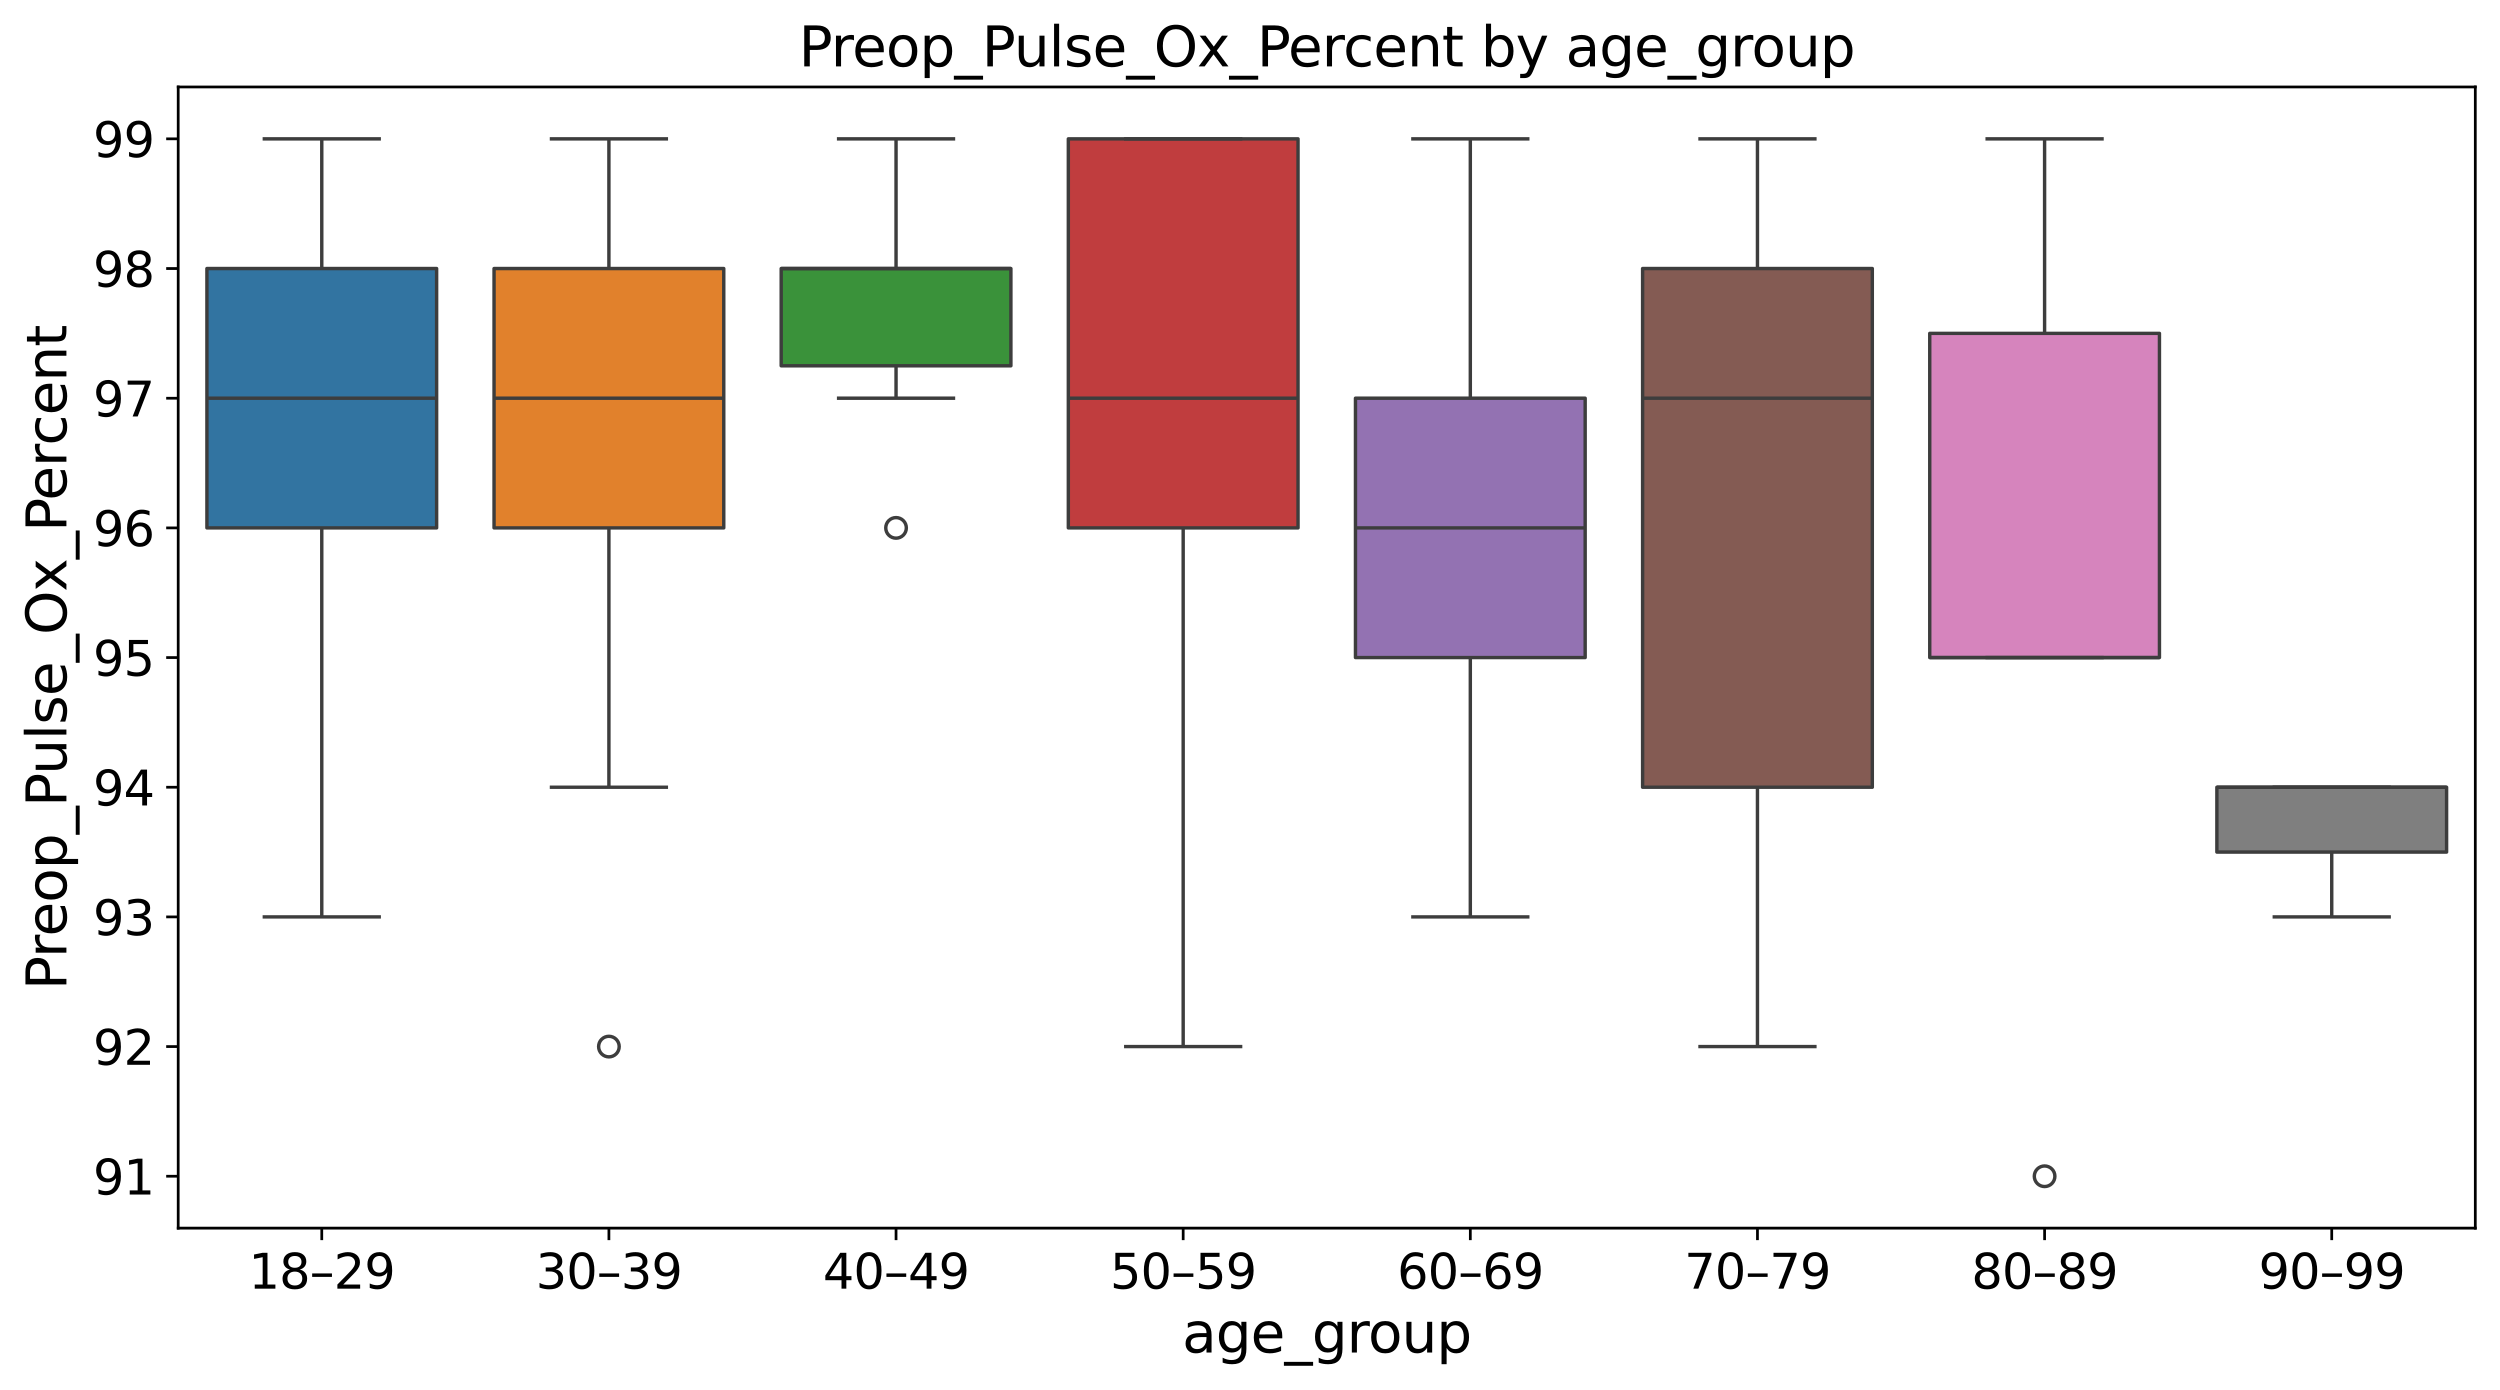 <?xml version="1.0" encoding="utf-8" standalone="no"?>
<!DOCTYPE svg PUBLIC "-//W3C//DTD SVG 1.1//EN"
  "http://www.w3.org/Graphics/SVG/1.1/DTD/svg11.dtd">
<svg xmlns:xlink="http://www.w3.org/1999/xlink" width="728.745pt" height="405.232pt" viewBox="0 0 728.745 405.232" xmlns="http://www.w3.org/2000/svg" version="1.1">
 <defs>
  <style type="text/css">*{stroke-linejoin: round; stroke-linecap: butt}</style>
 </defs>
 <g id="figure_1">
  <g id="patch_1">
   <path d="M 0 405.232 
L 728.745 405.232 
L 728.745 0 
L 0 0 
z
" style="fill: #ffffff"/>
  </g>
  <g id="axes_1">
   <g id="patch_2">
    <path d="M 51.945 357.998 
L 721.545 357.998 
L 721.545 25.358 
L 51.945 25.358 
z
" style="fill: #ffffff"/>
   </g>
   <g id="matplotlib.axis_1">
    <g id="xtick_1">
     <g id="line2d_1">
      <defs>
       <path id="m248eba9c3e" d="M 0 0 
L 0 3.5 
" style="stroke: #000000; stroke-width: 0.8"/>
      </defs>
      <g>
       <use xlink:href="#m248eba9c3e" x="93.795" y="357.998" style="stroke: #000000; stroke-width: 0.8"/>
      </g>
     </g>
     <g id="text_1">
      <!-- 18–29 -->
      <g transform="translate(72.48 375.635) scale(0.14 -0.14)">
       <defs>
        <path id="DejaVuSans-31" d="M 794 531 
L 1825 531 
L 1825 4091 
L 703 3866 
L 703 4441 
L 1819 4666 
L 2450 4666 
L 2450 531 
L 3481 531 
L 3481 0 
L 794 0 
L 794 531 
z
" transform="scale(0.016)"/>
        <path id="DejaVuSans-38" d="M 2034 2216 
Q 1584 2216 1326 1975 
Q 1069 1734 1069 1313 
Q 1069 891 1326 650 
Q 1584 409 2034 409 
Q 2484 409 2743 651 
Q 3003 894 3003 1313 
Q 3003 1734 2745 1975 
Q 2488 2216 2034 2216 
z
M 1403 2484 
Q 997 2584 770 2862 
Q 544 3141 544 3541 
Q 544 4100 942 4425 
Q 1341 4750 2034 4750 
Q 2731 4750 3128 4425 
Q 3525 4100 3525 3541 
Q 3525 3141 3298 2862 
Q 3072 2584 2669 2484 
Q 3125 2378 3379 2068 
Q 3634 1759 3634 1313 
Q 3634 634 3220 271 
Q 2806 -91 2034 -91 
Q 1263 -91 848 271 
Q 434 634 434 1313 
Q 434 1759 690 2068 
Q 947 2378 1403 2484 
z
M 1172 3481 
Q 1172 3119 1398 2916 
Q 1625 2713 2034 2713 
Q 2441 2713 2670 2916 
Q 2900 3119 2900 3481 
Q 2900 3844 2670 4047 
Q 2441 4250 2034 4250 
Q 1625 4250 1398 4047 
Q 1172 3844 1172 3481 
z
" transform="scale(0.016)"/>
        <path id="DejaVuSans-2013" d="M 313 1978 
L 2888 1978 
L 2888 1528 
L 313 1528 
L 313 1978 
z
" transform="scale(0.016)"/>
        <path id="DejaVuSans-32" d="M 1228 531 
L 3431 531 
L 3431 0 
L 469 0 
L 469 531 
Q 828 903 1448 1529 
Q 2069 2156 2228 2338 
Q 2531 2678 2651 2914 
Q 2772 3150 2772 3378 
Q 2772 3750 2511 3984 
Q 2250 4219 1831 4219 
Q 1534 4219 1204 4116 
Q 875 4013 500 3803 
L 500 4441 
Q 881 4594 1212 4672 
Q 1544 4750 1819 4750 
Q 2544 4750 2975 4387 
Q 3406 4025 3406 3419 
Q 3406 3131 3298 2873 
Q 3191 2616 2906 2266 
Q 2828 2175 2409 1742 
Q 1991 1309 1228 531 
z
" transform="scale(0.016)"/>
        <path id="DejaVuSans-39" d="M 703 97 
L 703 672 
Q 941 559 1184 500 
Q 1428 441 1663 441 
Q 2288 441 2617 861 
Q 2947 1281 2994 2138 
Q 2813 1869 2534 1725 
Q 2256 1581 1919 1581 
Q 1219 1581 811 2004 
Q 403 2428 403 3163 
Q 403 3881 828 4315 
Q 1253 4750 1959 4750 
Q 2769 4750 3195 4129 
Q 3622 3509 3622 2328 
Q 3622 1225 3098 567 
Q 2575 -91 1691 -91 
Q 1453 -91 1209 -44 
Q 966 3 703 97 
z
M 1959 2075 
Q 2384 2075 2632 2365 
Q 2881 2656 2881 3163 
Q 2881 3666 2632 3958 
Q 2384 4250 1959 4250 
Q 1534 4250 1286 3958 
Q 1038 3666 1038 3163 
Q 1038 2656 1286 2365 
Q 1534 2075 1959 2075 
z
" transform="scale(0.016)"/>
       </defs>
       <use xlink:href="#DejaVuSans-31"/>
       <use xlink:href="#DejaVuSans-38" x="63.623"/>
       <use xlink:href="#DejaVuSans-2013" x="127.246"/>
       <use xlink:href="#DejaVuSans-32" x="177.246"/>
       <use xlink:href="#DejaVuSans-39" x="240.869"/>
      </g>
     </g>
    </g>
    <g id="xtick_2">
     <g id="line2d_2">
      <g>
       <use xlink:href="#m248eba9c3e" x="177.495" y="357.998" style="stroke: #000000; stroke-width: 0.8"/>
      </g>
     </g>
     <g id="text_2">
      <!-- 30–39 -->
      <g transform="translate(156.18 375.635) scale(0.14 -0.14)">
       <defs>
        <path id="DejaVuSans-33" d="M 2597 2516 
Q 3050 2419 3304 2112 
Q 3559 1806 3559 1356 
Q 3559 666 3084 287 
Q 2609 -91 1734 -91 
Q 1441 -91 1130 -33 
Q 819 25 488 141 
L 488 750 
Q 750 597 1062 519 
Q 1375 441 1716 441 
Q 2309 441 2620 675 
Q 2931 909 2931 1356 
Q 2931 1769 2642 2001 
Q 2353 2234 1838 2234 
L 1294 2234 
L 1294 2753 
L 1863 2753 
Q 2328 2753 2575 2939 
Q 2822 3125 2822 3475 
Q 2822 3834 2567 4026 
Q 2313 4219 1838 4219 
Q 1578 4219 1281 4162 
Q 984 4106 628 3988 
L 628 4550 
Q 988 4650 1302 4700 
Q 1616 4750 1894 4750 
Q 2613 4750 3031 4423 
Q 3450 4097 3450 3541 
Q 3450 3153 3228 2886 
Q 3006 2619 2597 2516 
z
" transform="scale(0.016)"/>
        <path id="DejaVuSans-30" d="M 2034 4250 
Q 1547 4250 1301 3770 
Q 1056 3291 1056 2328 
Q 1056 1369 1301 889 
Q 1547 409 2034 409 
Q 2525 409 2770 889 
Q 3016 1369 3016 2328 
Q 3016 3291 2770 3770 
Q 2525 4250 2034 4250 
z
M 2034 4750 
Q 2819 4750 3233 4129 
Q 3647 3509 3647 2328 
Q 3647 1150 3233 529 
Q 2819 -91 2034 -91 
Q 1250 -91 836 529 
Q 422 1150 422 2328 
Q 422 3509 836 4129 
Q 1250 4750 2034 4750 
z
" transform="scale(0.016)"/>
       </defs>
       <use xlink:href="#DejaVuSans-33"/>
       <use xlink:href="#DejaVuSans-30" x="63.623"/>
       <use xlink:href="#DejaVuSans-2013" x="127.246"/>
       <use xlink:href="#DejaVuSans-33" x="177.246"/>
       <use xlink:href="#DejaVuSans-39" x="240.869"/>
      </g>
     </g>
    </g>
    <g id="xtick_3">
     <g id="line2d_3">
      <g>
       <use xlink:href="#m248eba9c3e" x="261.195" y="357.998" style="stroke: #000000; stroke-width: 0.8"/>
      </g>
     </g>
     <g id="text_3">
      <!-- 40–49 -->
      <g transform="translate(239.88 375.635) scale(0.14 -0.14)">
       <defs>
        <path id="DejaVuSans-34" d="M 2419 4116 
L 825 1625 
L 2419 1625 
L 2419 4116 
z
M 2253 4666 
L 3047 4666 
L 3047 1625 
L 3713 1625 
L 3713 1100 
L 3047 1100 
L 3047 0 
L 2419 0 
L 2419 1100 
L 313 1100 
L 313 1709 
L 2253 4666 
z
" transform="scale(0.016)"/>
       </defs>
       <use xlink:href="#DejaVuSans-34"/>
       <use xlink:href="#DejaVuSans-30" x="63.623"/>
       <use xlink:href="#DejaVuSans-2013" x="127.246"/>
       <use xlink:href="#DejaVuSans-34" x="177.246"/>
       <use xlink:href="#DejaVuSans-39" x="240.869"/>
      </g>
     </g>
    </g>
    <g id="xtick_4">
     <g id="line2d_4">
      <g>
       <use xlink:href="#m248eba9c3e" x="344.895" y="357.998" style="stroke: #000000; stroke-width: 0.8"/>
      </g>
     </g>
     <g id="text_4">
      <!-- 50–59 -->
      <g transform="translate(323.58 375.635) scale(0.14 -0.14)">
       <defs>
        <path id="DejaVuSans-35" d="M 691 4666 
L 3169 4666 
L 3169 4134 
L 1269 4134 
L 1269 2991 
Q 1406 3038 1543 3061 
Q 1681 3084 1819 3084 
Q 2600 3084 3056 2656 
Q 3513 2228 3513 1497 
Q 3513 744 3044 326 
Q 2575 -91 1722 -91 
Q 1428 -91 1123 -41 
Q 819 9 494 109 
L 494 744 
Q 775 591 1075 516 
Q 1375 441 1709 441 
Q 2250 441 2565 725 
Q 2881 1009 2881 1497 
Q 2881 1984 2565 2268 
Q 2250 2553 1709 2553 
Q 1456 2553 1204 2497 
Q 953 2441 691 2322 
L 691 4666 
z
" transform="scale(0.016)"/>
       </defs>
       <use xlink:href="#DejaVuSans-35"/>
       <use xlink:href="#DejaVuSans-30" x="63.623"/>
       <use xlink:href="#DejaVuSans-2013" x="127.246"/>
       <use xlink:href="#DejaVuSans-35" x="177.246"/>
       <use xlink:href="#DejaVuSans-39" x="240.869"/>
      </g>
     </g>
    </g>
    <g id="xtick_5">
     <g id="line2d_5">
      <g>
       <use xlink:href="#m248eba9c3e" x="428.595" y="357.998" style="stroke: #000000; stroke-width: 0.8"/>
      </g>
     </g>
     <g id="text_5">
      <!-- 60–69 -->
      <g transform="translate(407.28 375.635) scale(0.14 -0.14)">
       <defs>
        <path id="DejaVuSans-36" d="M 2113 2584 
Q 1688 2584 1439 2293 
Q 1191 2003 1191 1497 
Q 1191 994 1439 701 
Q 1688 409 2113 409 
Q 2538 409 2786 701 
Q 3034 994 3034 1497 
Q 3034 2003 2786 2293 
Q 2538 2584 2113 2584 
z
M 3366 4563 
L 3366 3988 
Q 3128 4100 2886 4159 
Q 2644 4219 2406 4219 
Q 1781 4219 1451 3797 
Q 1122 3375 1075 2522 
Q 1259 2794 1537 2939 
Q 1816 3084 2150 3084 
Q 2853 3084 3261 2657 
Q 3669 2231 3669 1497 
Q 3669 778 3244 343 
Q 2819 -91 2113 -91 
Q 1303 -91 875 529 
Q 447 1150 447 2328 
Q 447 3434 972 4092 
Q 1497 4750 2381 4750 
Q 2619 4750 2861 4703 
Q 3103 4656 3366 4563 
z
" transform="scale(0.016)"/>
       </defs>
       <use xlink:href="#DejaVuSans-36"/>
       <use xlink:href="#DejaVuSans-30" x="63.623"/>
       <use xlink:href="#DejaVuSans-2013" x="127.246"/>
       <use xlink:href="#DejaVuSans-36" x="177.246"/>
       <use xlink:href="#DejaVuSans-39" x="240.869"/>
      </g>
     </g>
    </g>
    <g id="xtick_6">
     <g id="line2d_6">
      <g>
       <use xlink:href="#m248eba9c3e" x="512.295" y="357.998" style="stroke: #000000; stroke-width: 0.8"/>
      </g>
     </g>
     <g id="text_6">
      <!-- 70–79 -->
      <g transform="translate(490.98 375.635) scale(0.14 -0.14)">
       <defs>
        <path id="DejaVuSans-37" d="M 525 4666 
L 3525 4666 
L 3525 4397 
L 1831 0 
L 1172 0 
L 2766 4134 
L 525 4134 
L 525 4666 
z
" transform="scale(0.016)"/>
       </defs>
       <use xlink:href="#DejaVuSans-37"/>
       <use xlink:href="#DejaVuSans-30" x="63.623"/>
       <use xlink:href="#DejaVuSans-2013" x="127.246"/>
       <use xlink:href="#DejaVuSans-37" x="177.246"/>
       <use xlink:href="#DejaVuSans-39" x="240.869"/>
      </g>
     </g>
    </g>
    <g id="xtick_7">
     <g id="line2d_7">
      <g>
       <use xlink:href="#m248eba9c3e" x="595.995" y="357.998" style="stroke: #000000; stroke-width: 0.8"/>
      </g>
     </g>
     <g id="text_7">
      <!-- 80–89 -->
      <g transform="translate(574.68 375.635) scale(0.14 -0.14)">
       <use xlink:href="#DejaVuSans-38"/>
       <use xlink:href="#DejaVuSans-30" x="63.623"/>
       <use xlink:href="#DejaVuSans-2013" x="127.246"/>
       <use xlink:href="#DejaVuSans-38" x="177.246"/>
       <use xlink:href="#DejaVuSans-39" x="240.869"/>
      </g>
     </g>
    </g>
    <g id="xtick_8">
     <g id="line2d_8">
      <g>
       <use xlink:href="#m248eba9c3e" x="679.695" y="357.998" style="stroke: #000000; stroke-width: 0.8"/>
      </g>
     </g>
     <g id="text_8">
      <!-- 90–99 -->
      <g transform="translate(658.38 375.635) scale(0.14 -0.14)">
       <use xlink:href="#DejaVuSans-39"/>
       <use xlink:href="#DejaVuSans-30" x="63.623"/>
       <use xlink:href="#DejaVuSans-2013" x="127.246"/>
       <use xlink:href="#DejaVuSans-39" x="177.246"/>
       <use xlink:href="#DejaVuSans-39" x="240.869"/>
      </g>
     </g>
    </g>
    <g id="text_9">
     <!-- age_group -->
     <g transform="translate(344.61 394.259) scale(0.16 -0.16)">
      <defs>
       <path id="DejaVuSans-61" d="M 2194 1759 
Q 1497 1759 1228 1600 
Q 959 1441 959 1056 
Q 959 750 1161 570 
Q 1363 391 1709 391 
Q 2188 391 2477 730 
Q 2766 1069 2766 1631 
L 2766 1759 
L 2194 1759 
z
M 3341 1997 
L 3341 0 
L 2766 0 
L 2766 531 
Q 2569 213 2275 61 
Q 1981 -91 1556 -91 
Q 1019 -91 701 211 
Q 384 513 384 1019 
Q 384 1609 779 1909 
Q 1175 2209 1959 2209 
L 2766 2209 
L 2766 2266 
Q 2766 2663 2505 2880 
Q 2244 3097 1772 3097 
Q 1472 3097 1187 3025 
Q 903 2953 641 2809 
L 641 3341 
Q 956 3463 1253 3523 
Q 1550 3584 1831 3584 
Q 2591 3584 2966 3190 
Q 3341 2797 3341 1997 
z
" transform="scale(0.016)"/>
       <path id="DejaVuSans-67" d="M 2906 1791 
Q 2906 2416 2648 2759 
Q 2391 3103 1925 3103 
Q 1463 3103 1205 2759 
Q 947 2416 947 1791 
Q 947 1169 1205 825 
Q 1463 481 1925 481 
Q 2391 481 2648 825 
Q 2906 1169 2906 1791 
z
M 3481 434 
Q 3481 -459 3084 -895 
Q 2688 -1331 1869 -1331 
Q 1566 -1331 1297 -1286 
Q 1028 -1241 775 -1147 
L 775 -588 
Q 1028 -725 1275 -790 
Q 1522 -856 1778 -856 
Q 2344 -856 2625 -561 
Q 2906 -266 2906 331 
L 2906 616 
Q 2728 306 2450 153 
Q 2172 0 1784 0 
Q 1141 0 747 490 
Q 353 981 353 1791 
Q 353 2603 747 3093 
Q 1141 3584 1784 3584 
Q 2172 3584 2450 3431 
Q 2728 3278 2906 2969 
L 2906 3500 
L 3481 3500 
L 3481 434 
z
" transform="scale(0.016)"/>
       <path id="DejaVuSans-65" d="M 3597 1894 
L 3597 1613 
L 953 1613 
Q 991 1019 1311 708 
Q 1631 397 2203 397 
Q 2534 397 2845 478 
Q 3156 559 3463 722 
L 3463 178 
Q 3153 47 2828 -22 
Q 2503 -91 2169 -91 
Q 1331 -91 842 396 
Q 353 884 353 1716 
Q 353 2575 817 3079 
Q 1281 3584 2069 3584 
Q 2775 3584 3186 3129 
Q 3597 2675 3597 1894 
z
M 3022 2063 
Q 3016 2534 2758 2815 
Q 2500 3097 2075 3097 
Q 1594 3097 1305 2825 
Q 1016 2553 972 2059 
L 3022 2063 
z
" transform="scale(0.016)"/>
       <path id="DejaVuSans-5f" d="M 3263 -1063 
L 3263 -1509 
L -63 -1509 
L -63 -1063 
L 3263 -1063 
z
" transform="scale(0.016)"/>
       <path id="DejaVuSans-72" d="M 2631 2963 
Q 2534 3019 2420 3045 
Q 2306 3072 2169 3072 
Q 1681 3072 1420 2755 
Q 1159 2438 1159 1844 
L 1159 0 
L 581 0 
L 581 3500 
L 1159 3500 
L 1159 2956 
Q 1341 3275 1631 3429 
Q 1922 3584 2338 3584 
Q 2397 3584 2469 3576 
Q 2541 3569 2628 3553 
L 2631 2963 
z
" transform="scale(0.016)"/>
       <path id="DejaVuSans-6f" d="M 1959 3097 
Q 1497 3097 1228 2736 
Q 959 2375 959 1747 
Q 959 1119 1226 758 
Q 1494 397 1959 397 
Q 2419 397 2687 759 
Q 2956 1122 2956 1747 
Q 2956 2369 2687 2733 
Q 2419 3097 1959 3097 
z
M 1959 3584 
Q 2709 3584 3137 3096 
Q 3566 2609 3566 1747 
Q 3566 888 3137 398 
Q 2709 -91 1959 -91 
Q 1206 -91 779 398 
Q 353 888 353 1747 
Q 353 2609 779 3096 
Q 1206 3584 1959 3584 
z
" transform="scale(0.016)"/>
       <path id="DejaVuSans-75" d="M 544 1381 
L 544 3500 
L 1119 3500 
L 1119 1403 
Q 1119 906 1312 657 
Q 1506 409 1894 409 
Q 2359 409 2629 706 
Q 2900 1003 2900 1516 
L 2900 3500 
L 3475 3500 
L 3475 0 
L 2900 0 
L 2900 538 
Q 2691 219 2414 64 
Q 2138 -91 1772 -91 
Q 1169 -91 856 284 
Q 544 659 544 1381 
z
M 1991 3584 
L 1991 3584 
z
" transform="scale(0.016)"/>
       <path id="DejaVuSans-70" d="M 1159 525 
L 1159 -1331 
L 581 -1331 
L 581 3500 
L 1159 3500 
L 1159 2969 
Q 1341 3281 1617 3432 
Q 1894 3584 2278 3584 
Q 2916 3584 3314 3078 
Q 3713 2572 3713 1747 
Q 3713 922 3314 415 
Q 2916 -91 2278 -91 
Q 1894 -91 1617 61 
Q 1341 213 1159 525 
z
M 3116 1747 
Q 3116 2381 2855 2742 
Q 2594 3103 2138 3103 
Q 1681 3103 1420 2742 
Q 1159 2381 1159 1747 
Q 1159 1113 1420 752 
Q 1681 391 2138 391 
Q 2594 391 2855 752 
Q 3116 1113 3116 1747 
z
" transform="scale(0.016)"/>
      </defs>
      <use xlink:href="#DejaVuSans-61"/>
      <use xlink:href="#DejaVuSans-67" x="61.279"/>
      <use xlink:href="#DejaVuSans-65" x="124.756"/>
      <use xlink:href="#DejaVuSans-5f" x="186.279"/>
      <use xlink:href="#DejaVuSans-67" x="236.279"/>
      <use xlink:href="#DejaVuSans-72" x="299.756"/>
      <use xlink:href="#DejaVuSans-6f" x="338.619"/>
      <use xlink:href="#DejaVuSans-75" x="399.801"/>
      <use xlink:href="#DejaVuSans-70" x="463.18"/>
     </g>
    </g>
   </g>
   <g id="matplotlib.axis_2">
    <g id="ytick_1">
     <g id="line2d_9">
      <defs>
       <path id="mb36e93ffbb" d="M 0 0 
L -3.5 0 
" style="stroke: #000000; stroke-width: 0.8"/>
      </defs>
      <g>
       <use xlink:href="#mb36e93ffbb" x="51.945" y="342.877" style="stroke: #000000; stroke-width: 0.8"/>
      </g>
     </g>
     <g id="text_10">
      <!-- 91 -->
      <g transform="translate(27.13 348.196) scale(0.14 -0.14)">
       <use xlink:href="#DejaVuSans-39"/>
       <use xlink:href="#DejaVuSans-31" x="63.623"/>
      </g>
     </g>
    </g>
    <g id="ytick_2">
     <g id="line2d_10">
      <g>
       <use xlink:href="#mb36e93ffbb" x="51.945" y="305.077" style="stroke: #000000; stroke-width: 0.8"/>
      </g>
     </g>
     <g id="text_11">
      <!-- 92 -->
      <g transform="translate(27.13 310.396) scale(0.14 -0.14)">
       <use xlink:href="#DejaVuSans-39"/>
       <use xlink:href="#DejaVuSans-32" x="63.623"/>
      </g>
     </g>
    </g>
    <g id="ytick_3">
     <g id="line2d_11">
      <g>
       <use xlink:href="#mb36e93ffbb" x="51.945" y="267.277" style="stroke: #000000; stroke-width: 0.8"/>
      </g>
     </g>
     <g id="text_12">
      <!-- 93 -->
      <g transform="translate(27.13 272.596) scale(0.14 -0.14)">
       <use xlink:href="#DejaVuSans-39"/>
       <use xlink:href="#DejaVuSans-33" x="63.623"/>
      </g>
     </g>
    </g>
    <g id="ytick_4">
     <g id="line2d_12">
      <g>
       <use xlink:href="#mb36e93ffbb" x="51.945" y="229.477" style="stroke: #000000; stroke-width: 0.8"/>
      </g>
     </g>
     <g id="text_13">
      <!-- 94 -->
      <g transform="translate(27.13 234.796) scale(0.14 -0.14)">
       <use xlink:href="#DejaVuSans-39"/>
       <use xlink:href="#DejaVuSans-34" x="63.623"/>
      </g>
     </g>
    </g>
    <g id="ytick_5">
     <g id="line2d_13">
      <g>
       <use xlink:href="#mb36e93ffbb" x="51.945" y="191.678" style="stroke: #000000; stroke-width: 0.8"/>
      </g>
     </g>
     <g id="text_14">
      <!-- 95 -->
      <g transform="translate(27.13 196.996) scale(0.14 -0.14)">
       <use xlink:href="#DejaVuSans-39"/>
       <use xlink:href="#DejaVuSans-35" x="63.623"/>
      </g>
     </g>
    </g>
    <g id="ytick_6">
     <g id="line2d_14">
      <g>
       <use xlink:href="#mb36e93ffbb" x="51.945" y="153.877" style="stroke: #000000; stroke-width: 0.8"/>
      </g>
     </g>
     <g id="text_15">
      <!-- 96 -->
      <g transform="translate(27.13 159.196) scale(0.14 -0.14)">
       <use xlink:href="#DejaVuSans-39"/>
       <use xlink:href="#DejaVuSans-36" x="63.623"/>
      </g>
     </g>
    </g>
    <g id="ytick_7">
     <g id="line2d_15">
      <g>
       <use xlink:href="#mb36e93ffbb" x="51.945" y="116.078" style="stroke: #000000; stroke-width: 0.8"/>
      </g>
     </g>
     <g id="text_16">
      <!-- 97 -->
      <g transform="translate(27.13 121.396) scale(0.14 -0.14)">
       <use xlink:href="#DejaVuSans-39"/>
       <use xlink:href="#DejaVuSans-37" x="63.623"/>
      </g>
     </g>
    </g>
    <g id="ytick_8">
     <g id="line2d_16">
      <g>
       <use xlink:href="#mb36e93ffbb" x="51.945" y="78.278" style="stroke: #000000; stroke-width: 0.8"/>
      </g>
     </g>
     <g id="text_17">
      <!-- 98 -->
      <g transform="translate(27.13 83.596) scale(0.14 -0.14)">
       <use xlink:href="#DejaVuSans-39"/>
       <use xlink:href="#DejaVuSans-38" x="63.623"/>
      </g>
     </g>
    </g>
    <g id="ytick_9">
     <g id="line2d_17">
      <g>
       <use xlink:href="#mb36e93ffbb" x="51.945" y="40.477" style="stroke: #000000; stroke-width: 0.8"/>
      </g>
     </g>
     <g id="text_18">
      <!-- 99 -->
      <g transform="translate(27.13 45.796) scale(0.14 -0.14)">
       <use xlink:href="#DejaVuSans-39"/>
       <use xlink:href="#DejaVuSans-39" x="63.623"/>
      </g>
     </g>
    </g>
    <g id="text_19">
     <!-- Preop_Pulse_Ox_Percent -->
     <g transform="translate(19.358 288.558) rotate(-90) scale(0.16 -0.16)">
      <defs>
       <path id="DejaVuSans-50" d="M 1259 4147 
L 1259 2394 
L 2053 2394 
Q 2494 2394 2734 2622 
Q 2975 2850 2975 3272 
Q 2975 3691 2734 3919 
Q 2494 4147 2053 4147 
L 1259 4147 
z
M 628 4666 
L 2053 4666 
Q 2838 4666 3239 4311 
Q 3641 3956 3641 3272 
Q 3641 2581 3239 2228 
Q 2838 1875 2053 1875 
L 1259 1875 
L 1259 0 
L 628 0 
L 628 4666 
z
" transform="scale(0.016)"/>
       <path id="DejaVuSans-6c" d="M 603 4863 
L 1178 4863 
L 1178 0 
L 603 0 
L 603 4863 
z
" transform="scale(0.016)"/>
       <path id="DejaVuSans-73" d="M 2834 3397 
L 2834 2853 
Q 2591 2978 2328 3040 
Q 2066 3103 1784 3103 
Q 1356 3103 1142 2972 
Q 928 2841 928 2578 
Q 928 2378 1081 2264 
Q 1234 2150 1697 2047 
L 1894 2003 
Q 2506 1872 2764 1633 
Q 3022 1394 3022 966 
Q 3022 478 2636 193 
Q 2250 -91 1575 -91 
Q 1294 -91 989 -36 
Q 684 19 347 128 
L 347 722 
Q 666 556 975 473 
Q 1284 391 1588 391 
Q 1994 391 2212 530 
Q 2431 669 2431 922 
Q 2431 1156 2273 1281 
Q 2116 1406 1581 1522 
L 1381 1569 
Q 847 1681 609 1914 
Q 372 2147 372 2553 
Q 372 3047 722 3315 
Q 1072 3584 1716 3584 
Q 2034 3584 2315 3537 
Q 2597 3491 2834 3397 
z
" transform="scale(0.016)"/>
       <path id="DejaVuSans-4f" d="M 2522 4238 
Q 1834 4238 1429 3725 
Q 1025 3213 1025 2328 
Q 1025 1447 1429 934 
Q 1834 422 2522 422 
Q 3209 422 3611 934 
Q 4013 1447 4013 2328 
Q 4013 3213 3611 3725 
Q 3209 4238 2522 4238 
z
M 2522 4750 
Q 3503 4750 4090 4092 
Q 4678 3434 4678 2328 
Q 4678 1225 4090 567 
Q 3503 -91 2522 -91 
Q 1538 -91 948 565 
Q 359 1222 359 2328 
Q 359 3434 948 4092 
Q 1538 4750 2522 4750 
z
" transform="scale(0.016)"/>
       <path id="DejaVuSans-78" d="M 3513 3500 
L 2247 1797 
L 3578 0 
L 2900 0 
L 1881 1375 
L 863 0 
L 184 0 
L 1544 1831 
L 300 3500 
L 978 3500 
L 1906 2253 
L 2834 3500 
L 3513 3500 
z
" transform="scale(0.016)"/>
       <path id="DejaVuSans-63" d="M 3122 3366 
L 3122 2828 
Q 2878 2963 2633 3030 
Q 2388 3097 2138 3097 
Q 1578 3097 1268 2742 
Q 959 2388 959 1747 
Q 959 1106 1268 751 
Q 1578 397 2138 397 
Q 2388 397 2633 464 
Q 2878 531 3122 666 
L 3122 134 
Q 2881 22 2623 -34 
Q 2366 -91 2075 -91 
Q 1284 -91 818 406 
Q 353 903 353 1747 
Q 353 2603 823 3093 
Q 1294 3584 2113 3584 
Q 2378 3584 2631 3529 
Q 2884 3475 3122 3366 
z
" transform="scale(0.016)"/>
       <path id="DejaVuSans-6e" d="M 3513 2113 
L 3513 0 
L 2938 0 
L 2938 2094 
Q 2938 2591 2744 2837 
Q 2550 3084 2163 3084 
Q 1697 3084 1428 2787 
Q 1159 2491 1159 1978 
L 1159 0 
L 581 0 
L 581 3500 
L 1159 3500 
L 1159 2956 
Q 1366 3272 1645 3428 
Q 1925 3584 2291 3584 
Q 2894 3584 3203 3211 
Q 3513 2838 3513 2113 
z
" transform="scale(0.016)"/>
       <path id="DejaVuSans-74" d="M 1172 4494 
L 1172 3500 
L 2356 3500 
L 2356 3053 
L 1172 3053 
L 1172 1153 
Q 1172 725 1289 603 
Q 1406 481 1766 481 
L 2356 481 
L 2356 0 
L 1766 0 
Q 1100 0 847 248 
Q 594 497 594 1153 
L 594 3053 
L 172 3053 
L 172 3500 
L 594 3500 
L 594 4494 
L 1172 4494 
z
" transform="scale(0.016)"/>
      </defs>
      <use xlink:href="#DejaVuSans-50"/>
      <use xlink:href="#DejaVuSans-72" x="58.553"/>
      <use xlink:href="#DejaVuSans-65" x="97.416"/>
      <use xlink:href="#DejaVuSans-6f" x="158.939"/>
      <use xlink:href="#DejaVuSans-70" x="220.121"/>
      <use xlink:href="#DejaVuSans-5f" x="283.598"/>
      <use xlink:href="#DejaVuSans-50" x="333.598"/>
      <use xlink:href="#DejaVuSans-75" x="392.15"/>
      <use xlink:href="#DejaVuSans-6c" x="455.529"/>
      <use xlink:href="#DejaVuSans-73" x="483.312"/>
      <use xlink:href="#DejaVuSans-65" x="535.412"/>
      <use xlink:href="#DejaVuSans-5f" x="596.936"/>
      <use xlink:href="#DejaVuSans-4f" x="646.936"/>
      <use xlink:href="#DejaVuSans-78" x="725.646"/>
      <use xlink:href="#DejaVuSans-5f" x="784.826"/>
      <use xlink:href="#DejaVuSans-50" x="834.826"/>
      <use xlink:href="#DejaVuSans-65" x="891.504"/>
      <use xlink:href="#DejaVuSans-72" x="953.027"/>
      <use xlink:href="#DejaVuSans-63" x="991.891"/>
      <use xlink:href="#DejaVuSans-65" x="1046.871"/>
      <use xlink:href="#DejaVuSans-6e" x="1108.395"/>
      <use xlink:href="#DejaVuSans-74" x="1171.773"/>
     </g>
    </g>
   </g>
   <g id="patch_3">
    <path d="M 60.315 153.877 
L 127.275 153.877 
L 127.275 78.278 
L 60.315 78.278 
L 60.315 153.877 
z
" clip-path="url(#pc75e8ee11e)" style="fill: #3274a1; stroke: #3d3d3d; stroke-linejoin: miter"/>
   </g>
   <g id="line2d_18">
    <path d="M 93.795 153.877 
L 93.795 267.277 
" clip-path="url(#pc75e8ee11e)" style="fill: none; stroke: #3d3d3d"/>
   </g>
   <g id="line2d_19">
    <path d="M 93.795 78.278 
L 93.795 40.477 
" clip-path="url(#pc75e8ee11e)" style="fill: none; stroke: #3d3d3d"/>
   </g>
   <g id="line2d_20">
    <path d="M 77.055 267.277 
L 110.535 267.277 
" clip-path="url(#pc75e8ee11e)" style="fill: none; stroke: #3d3d3d; stroke-linecap: square"/>
   </g>
   <g id="line2d_21">
    <path d="M 77.055 40.477 
L 110.535 40.477 
" clip-path="url(#pc75e8ee11e)" style="fill: none; stroke: #3d3d3d; stroke-linecap: square"/>
   </g>
   <g id="line2d_22"/>
   <g id="patch_4">
    <path d="M 144.015 153.877 
L 210.975 153.877 
L 210.975 78.278 
L 144.015 78.278 
L 144.015 153.877 
z
" clip-path="url(#pc75e8ee11e)" style="fill: #e1812c; stroke: #3d3d3d; stroke-linejoin: miter"/>
   </g>
   <g id="line2d_23">
    <path d="M 177.495 153.877 
L 177.495 229.477 
" clip-path="url(#pc75e8ee11e)" style="fill: none; stroke: #3d3d3d"/>
   </g>
   <g id="line2d_24">
    <path d="M 177.495 78.278 
L 177.495 40.477 
" clip-path="url(#pc75e8ee11e)" style="fill: none; stroke: #3d3d3d"/>
   </g>
   <g id="line2d_25">
    <path d="M 160.755 229.477 
L 194.235 229.477 
" clip-path="url(#pc75e8ee11e)" style="fill: none; stroke: #3d3d3d; stroke-linecap: square"/>
   </g>
   <g id="line2d_26">
    <path d="M 160.755 40.477 
L 194.235 40.477 
" clip-path="url(#pc75e8ee11e)" style="fill: none; stroke: #3d3d3d; stroke-linecap: square"/>
   </g>
   <g id="line2d_27">
    <defs>
     <path id="m8aa028514b" d="M 0 3 
C 0.796 3 1.559 2.684 2.121 2.121 
C 2.684 1.559 3 0.796 3 0 
C 3 -0.796 2.684 -1.559 2.121 -2.121 
C 1.559 -2.684 0.796 -3 0 -3 
C -0.796 -3 -1.559 -2.684 -2.121 -2.121 
C -2.684 -1.559 -3 -0.796 -3 0 
C -3 0.796 -2.684 1.559 -2.121 2.121 
C -1.559 2.684 -0.796 3 0 3 
z
" style="stroke: #3d3d3d"/>
    </defs>
    <g clip-path="url(#pc75e8ee11e)">
     <use xlink:href="#m8aa028514b" x="177.495" y="305.077" style="fill-opacity: 0; stroke: #3d3d3d"/>
    </g>
   </g>
   <g id="patch_5">
    <path d="M 227.715 106.627 
L 294.675 106.627 
L 294.675 78.278 
L 227.715 78.278 
L 227.715 106.627 
z
" clip-path="url(#pc75e8ee11e)" style="fill: #3a923a; stroke: #3d3d3d; stroke-linejoin: miter"/>
   </g>
   <g id="line2d_28">
    <path d="M 261.195 106.627 
L 261.195 116.078 
" clip-path="url(#pc75e8ee11e)" style="fill: none; stroke: #3d3d3d"/>
   </g>
   <g id="line2d_29">
    <path d="M 261.195 78.278 
L 261.195 40.477 
" clip-path="url(#pc75e8ee11e)" style="fill: none; stroke: #3d3d3d"/>
   </g>
   <g id="line2d_30">
    <path d="M 244.455 116.078 
L 277.935 116.078 
" clip-path="url(#pc75e8ee11e)" style="fill: none; stroke: #3d3d3d; stroke-linecap: square"/>
   </g>
   <g id="line2d_31">
    <path d="M 244.455 40.477 
L 277.935 40.477 
" clip-path="url(#pc75e8ee11e)" style="fill: none; stroke: #3d3d3d; stroke-linecap: square"/>
   </g>
   <g id="line2d_32">
    <g clip-path="url(#pc75e8ee11e)">
     <use xlink:href="#m8aa028514b" x="261.195" y="153.877" style="fill-opacity: 0; stroke: #3d3d3d"/>
    </g>
   </g>
   <g id="patch_6">
    <path d="M 311.415 153.877 
L 378.375 153.877 
L 378.375 40.477 
L 311.415 40.477 
L 311.415 153.877 
z
" clip-path="url(#pc75e8ee11e)" style="fill: #c03d3e; stroke: #3d3d3d; stroke-linejoin: miter"/>
   </g>
   <g id="line2d_33">
    <path d="M 344.895 153.877 
L 344.895 305.077 
" clip-path="url(#pc75e8ee11e)" style="fill: none; stroke: #3d3d3d"/>
   </g>
   <g id="line2d_34">
    <path d="M 344.895 40.477 
L 344.895 40.477 
" clip-path="url(#pc75e8ee11e)" style="fill: none; stroke: #3d3d3d"/>
   </g>
   <g id="line2d_35">
    <path d="M 328.155 305.077 
L 361.635 305.077 
" clip-path="url(#pc75e8ee11e)" style="fill: none; stroke: #3d3d3d; stroke-linecap: square"/>
   </g>
   <g id="line2d_36">
    <path d="M 328.155 40.477 
L 361.635 40.477 
" clip-path="url(#pc75e8ee11e)" style="fill: none; stroke: #3d3d3d; stroke-linecap: square"/>
   </g>
   <g id="line2d_37"/>
   <g id="patch_7">
    <path d="M 395.115 191.678 
L 462.075 191.678 
L 462.075 116.078 
L 395.115 116.078 
L 395.115 191.678 
z
" clip-path="url(#pc75e8ee11e)" style="fill: #9372b2; stroke: #3d3d3d; stroke-linejoin: miter"/>
   </g>
   <g id="line2d_38">
    <path d="M 428.595 191.678 
L 428.595 267.277 
" clip-path="url(#pc75e8ee11e)" style="fill: none; stroke: #3d3d3d"/>
   </g>
   <g id="line2d_39">
    <path d="M 428.595 116.078 
L 428.595 40.477 
" clip-path="url(#pc75e8ee11e)" style="fill: none; stroke: #3d3d3d"/>
   </g>
   <g id="line2d_40">
    <path d="M 411.855 267.277 
L 445.335 267.277 
" clip-path="url(#pc75e8ee11e)" style="fill: none; stroke: #3d3d3d; stroke-linecap: square"/>
   </g>
   <g id="line2d_41">
    <path d="M 411.855 40.477 
L 445.335 40.477 
" clip-path="url(#pc75e8ee11e)" style="fill: none; stroke: #3d3d3d; stroke-linecap: square"/>
   </g>
   <g id="line2d_42"/>
   <g id="patch_8">
    <path d="M 478.815 229.477 
L 545.775 229.477 
L 545.775 78.278 
L 478.815 78.278 
L 478.815 229.477 
z
" clip-path="url(#pc75e8ee11e)" style="fill: #845b53; stroke: #3d3d3d; stroke-linejoin: miter"/>
   </g>
   <g id="line2d_43">
    <path d="M 512.295 229.477 
L 512.295 305.077 
" clip-path="url(#pc75e8ee11e)" style="fill: none; stroke: #3d3d3d"/>
   </g>
   <g id="line2d_44">
    <path d="M 512.295 78.278 
L 512.295 40.477 
" clip-path="url(#pc75e8ee11e)" style="fill: none; stroke: #3d3d3d"/>
   </g>
   <g id="line2d_45">
    <path d="M 495.555 305.077 
L 529.035 305.077 
" clip-path="url(#pc75e8ee11e)" style="fill: none; stroke: #3d3d3d; stroke-linecap: square"/>
   </g>
   <g id="line2d_46">
    <path d="M 495.555 40.477 
L 529.035 40.477 
" clip-path="url(#pc75e8ee11e)" style="fill: none; stroke: #3d3d3d; stroke-linecap: square"/>
   </g>
   <g id="line2d_47"/>
   <g id="patch_9">
    <path d="M 562.515 191.678 
L 629.475 191.678 
L 629.475 97.177 
L 562.515 97.177 
L 562.515 191.678 
z
" clip-path="url(#pc75e8ee11e)" style="fill: #d684bd; stroke: #3d3d3d; stroke-linejoin: miter"/>
   </g>
   <g id="line2d_48">
    <path d="M 595.995 191.678 
L 595.995 191.678 
" clip-path="url(#pc75e8ee11e)" style="fill: none; stroke: #3d3d3d"/>
   </g>
   <g id="line2d_49">
    <path d="M 595.995 97.177 
L 595.995 40.477 
" clip-path="url(#pc75e8ee11e)" style="fill: none; stroke: #3d3d3d"/>
   </g>
   <g id="line2d_50">
    <path d="M 579.255 191.678 
L 612.735 191.678 
" clip-path="url(#pc75e8ee11e)" style="fill: none; stroke: #3d3d3d; stroke-linecap: square"/>
   </g>
   <g id="line2d_51">
    <path d="M 579.255 40.477 
L 612.735 40.477 
" clip-path="url(#pc75e8ee11e)" style="fill: none; stroke: #3d3d3d; stroke-linecap: square"/>
   </g>
   <g id="line2d_52">
    <g clip-path="url(#pc75e8ee11e)">
     <use xlink:href="#m8aa028514b" x="595.995" y="342.877" style="fill-opacity: 0; stroke: #3d3d3d"/>
    </g>
   </g>
   <g id="patch_10">
    <path d="M 646.215 248.377 
L 713.175 248.377 
L 713.175 229.477 
L 646.215 229.477 
L 646.215 248.377 
z
" clip-path="url(#pc75e8ee11e)" style="fill: #7f7f7f; stroke: #3d3d3d; stroke-linejoin: miter"/>
   </g>
   <g id="line2d_53">
    <path d="M 679.695 248.377 
L 679.695 267.277 
" clip-path="url(#pc75e8ee11e)" style="fill: none; stroke: #3d3d3d"/>
   </g>
   <g id="line2d_54">
    <path d="M 679.695 229.477 
L 679.695 229.477 
" clip-path="url(#pc75e8ee11e)" style="fill: none; stroke: #3d3d3d"/>
   </g>
   <g id="line2d_55">
    <path d="M 662.955 267.277 
L 696.435 267.277 
" clip-path="url(#pc75e8ee11e)" style="fill: none; stroke: #3d3d3d; stroke-linecap: square"/>
   </g>
   <g id="line2d_56">
    <path d="M 662.955 229.477 
L 696.435 229.477 
" clip-path="url(#pc75e8ee11e)" style="fill: none; stroke: #3d3d3d; stroke-linecap: square"/>
   </g>
   <g id="line2d_57"/>
   <g id="line2d_58">
    <path d="M 60.315 116.078 
L 127.275 116.078 
" clip-path="url(#pc75e8ee11e)" style="fill: none; stroke: #3d3d3d"/>
   </g>
   <g id="line2d_59">
    <path d="M 144.015 116.078 
L 210.975 116.078 
" clip-path="url(#pc75e8ee11e)" style="fill: none; stroke: #3d3d3d"/>
   </g>
   <g id="line2d_60">
    <path d="M 227.715 78.278 
L 294.675 78.278 
" clip-path="url(#pc75e8ee11e)" style="fill: none; stroke: #3d3d3d"/>
   </g>
   <g id="line2d_61">
    <path d="M 311.415 116.078 
L 378.375 116.078 
" clip-path="url(#pc75e8ee11e)" style="fill: none; stroke: #3d3d3d"/>
   </g>
   <g id="line2d_62">
    <path d="M 395.115 153.877 
L 462.075 153.877 
" clip-path="url(#pc75e8ee11e)" style="fill: none; stroke: #3d3d3d"/>
   </g>
   <g id="line2d_63">
    <path d="M 478.815 116.078 
L 545.775 116.078 
" clip-path="url(#pc75e8ee11e)" style="fill: none; stroke: #3d3d3d"/>
   </g>
   <g id="line2d_64">
    <path d="M 562.515 191.678 
L 629.475 191.678 
" clip-path="url(#pc75e8ee11e)" style="fill: none; stroke: #3d3d3d"/>
   </g>
   <g id="line2d_65">
    <path d="M 646.215 229.477 
L 713.175 229.477 
" clip-path="url(#pc75e8ee11e)" style="fill: none; stroke: #3d3d3d"/>
   </g>
   <g id="patch_11">
    <path d="M 51.945 357.998 
L 51.945 25.358 
" style="fill: none; stroke: #000000; stroke-width: 0.8; stroke-linejoin: miter; stroke-linecap: square"/>
   </g>
   <g id="patch_12">
    <path d="M 721.545 357.998 
L 721.545 25.358 
" style="fill: none; stroke: #000000; stroke-width: 0.8; stroke-linejoin: miter; stroke-linecap: square"/>
   </g>
   <g id="patch_13">
    <path d="M 51.945 357.998 
L 721.545 357.998 
" style="fill: none; stroke: #000000; stroke-width: 0.8; stroke-linejoin: miter; stroke-linecap: square"/>
   </g>
   <g id="patch_14">
    <path d="M 51.945 25.358 
L 721.545 25.358 
" style="fill: none; stroke: #000000; stroke-width: 0.8; stroke-linejoin: miter; stroke-linecap: square"/>
   </g>
   <g id="text_20">
    <!-- Preop_Pulse_Ox_Percent by age_group -->
    <g transform="translate(232.831 19.358) scale(0.16 -0.16)">
     <defs>
      <path id="DejaVuSans-20" transform="scale(0.016)"/>
      <path id="DejaVuSans-62" d="M 3116 1747 
Q 3116 2381 2855 2742 
Q 2594 3103 2138 3103 
Q 1681 3103 1420 2742 
Q 1159 2381 1159 1747 
Q 1159 1113 1420 752 
Q 1681 391 2138 391 
Q 2594 391 2855 752 
Q 3116 1113 3116 1747 
z
M 1159 2969 
Q 1341 3281 1617 3432 
Q 1894 3584 2278 3584 
Q 2916 3584 3314 3078 
Q 3713 2572 3713 1747 
Q 3713 922 3314 415 
Q 2916 -91 2278 -91 
Q 1894 -91 1617 61 
Q 1341 213 1159 525 
L 1159 0 
L 581 0 
L 581 4863 
L 1159 4863 
L 1159 2969 
z
" transform="scale(0.016)"/>
      <path id="DejaVuSans-79" d="M 2059 -325 
Q 1816 -950 1584 -1140 
Q 1353 -1331 966 -1331 
L 506 -1331 
L 506 -850 
L 844 -850 
Q 1081 -850 1212 -737 
Q 1344 -625 1503 -206 
L 1606 56 
L 191 3500 
L 800 3500 
L 1894 763 
L 2988 3500 
L 3597 3500 
L 2059 -325 
z
" transform="scale(0.016)"/>
     </defs>
     <use xlink:href="#DejaVuSans-50"/>
     <use xlink:href="#DejaVuSans-72" x="58.553"/>
     <use xlink:href="#DejaVuSans-65" x="97.416"/>
     <use xlink:href="#DejaVuSans-6f" x="158.939"/>
     <use xlink:href="#DejaVuSans-70" x="220.121"/>
     <use xlink:href="#DejaVuSans-5f" x="283.598"/>
     <use xlink:href="#DejaVuSans-50" x="333.598"/>
     <use xlink:href="#DejaVuSans-75" x="392.15"/>
     <use xlink:href="#DejaVuSans-6c" x="455.529"/>
     <use xlink:href="#DejaVuSans-73" x="483.312"/>
     <use xlink:href="#DejaVuSans-65" x="535.412"/>
     <use xlink:href="#DejaVuSans-5f" x="596.936"/>
     <use xlink:href="#DejaVuSans-4f" x="646.936"/>
     <use xlink:href="#DejaVuSans-78" x="725.646"/>
     <use xlink:href="#DejaVuSans-5f" x="784.826"/>
     <use xlink:href="#DejaVuSans-50" x="834.826"/>
     <use xlink:href="#DejaVuSans-65" x="891.504"/>
     <use xlink:href="#DejaVuSans-72" x="953.027"/>
     <use xlink:href="#DejaVuSans-63" x="991.891"/>
     <use xlink:href="#DejaVuSans-65" x="1046.871"/>
     <use xlink:href="#DejaVuSans-6e" x="1108.395"/>
     <use xlink:href="#DejaVuSans-74" x="1171.773"/>
     <use xlink:href="#DejaVuSans-20" x="1210.982"/>
     <use xlink:href="#DejaVuSans-62" x="1242.77"/>
     <use xlink:href="#DejaVuSans-79" x="1306.246"/>
     <use xlink:href="#DejaVuSans-20" x="1365.426"/>
     <use xlink:href="#DejaVuSans-61" x="1397.213"/>
     <use xlink:href="#DejaVuSans-67" x="1458.492"/>
     <use xlink:href="#DejaVuSans-65" x="1521.969"/>
     <use xlink:href="#DejaVuSans-5f" x="1583.492"/>
     <use xlink:href="#DejaVuSans-67" x="1633.492"/>
     <use xlink:href="#DejaVuSans-72" x="1696.969"/>
     <use xlink:href="#DejaVuSans-6f" x="1735.832"/>
     <use xlink:href="#DejaVuSans-75" x="1797.014"/>
     <use xlink:href="#DejaVuSans-70" x="1860.393"/>
    </g>
   </g>
  </g>
 </g>
 <defs>
  <clipPath id="pc75e8ee11e">
   <rect x="51.945" y="25.358" width="669.6" height="332.64"/>
  </clipPath>
 </defs>
</svg>
